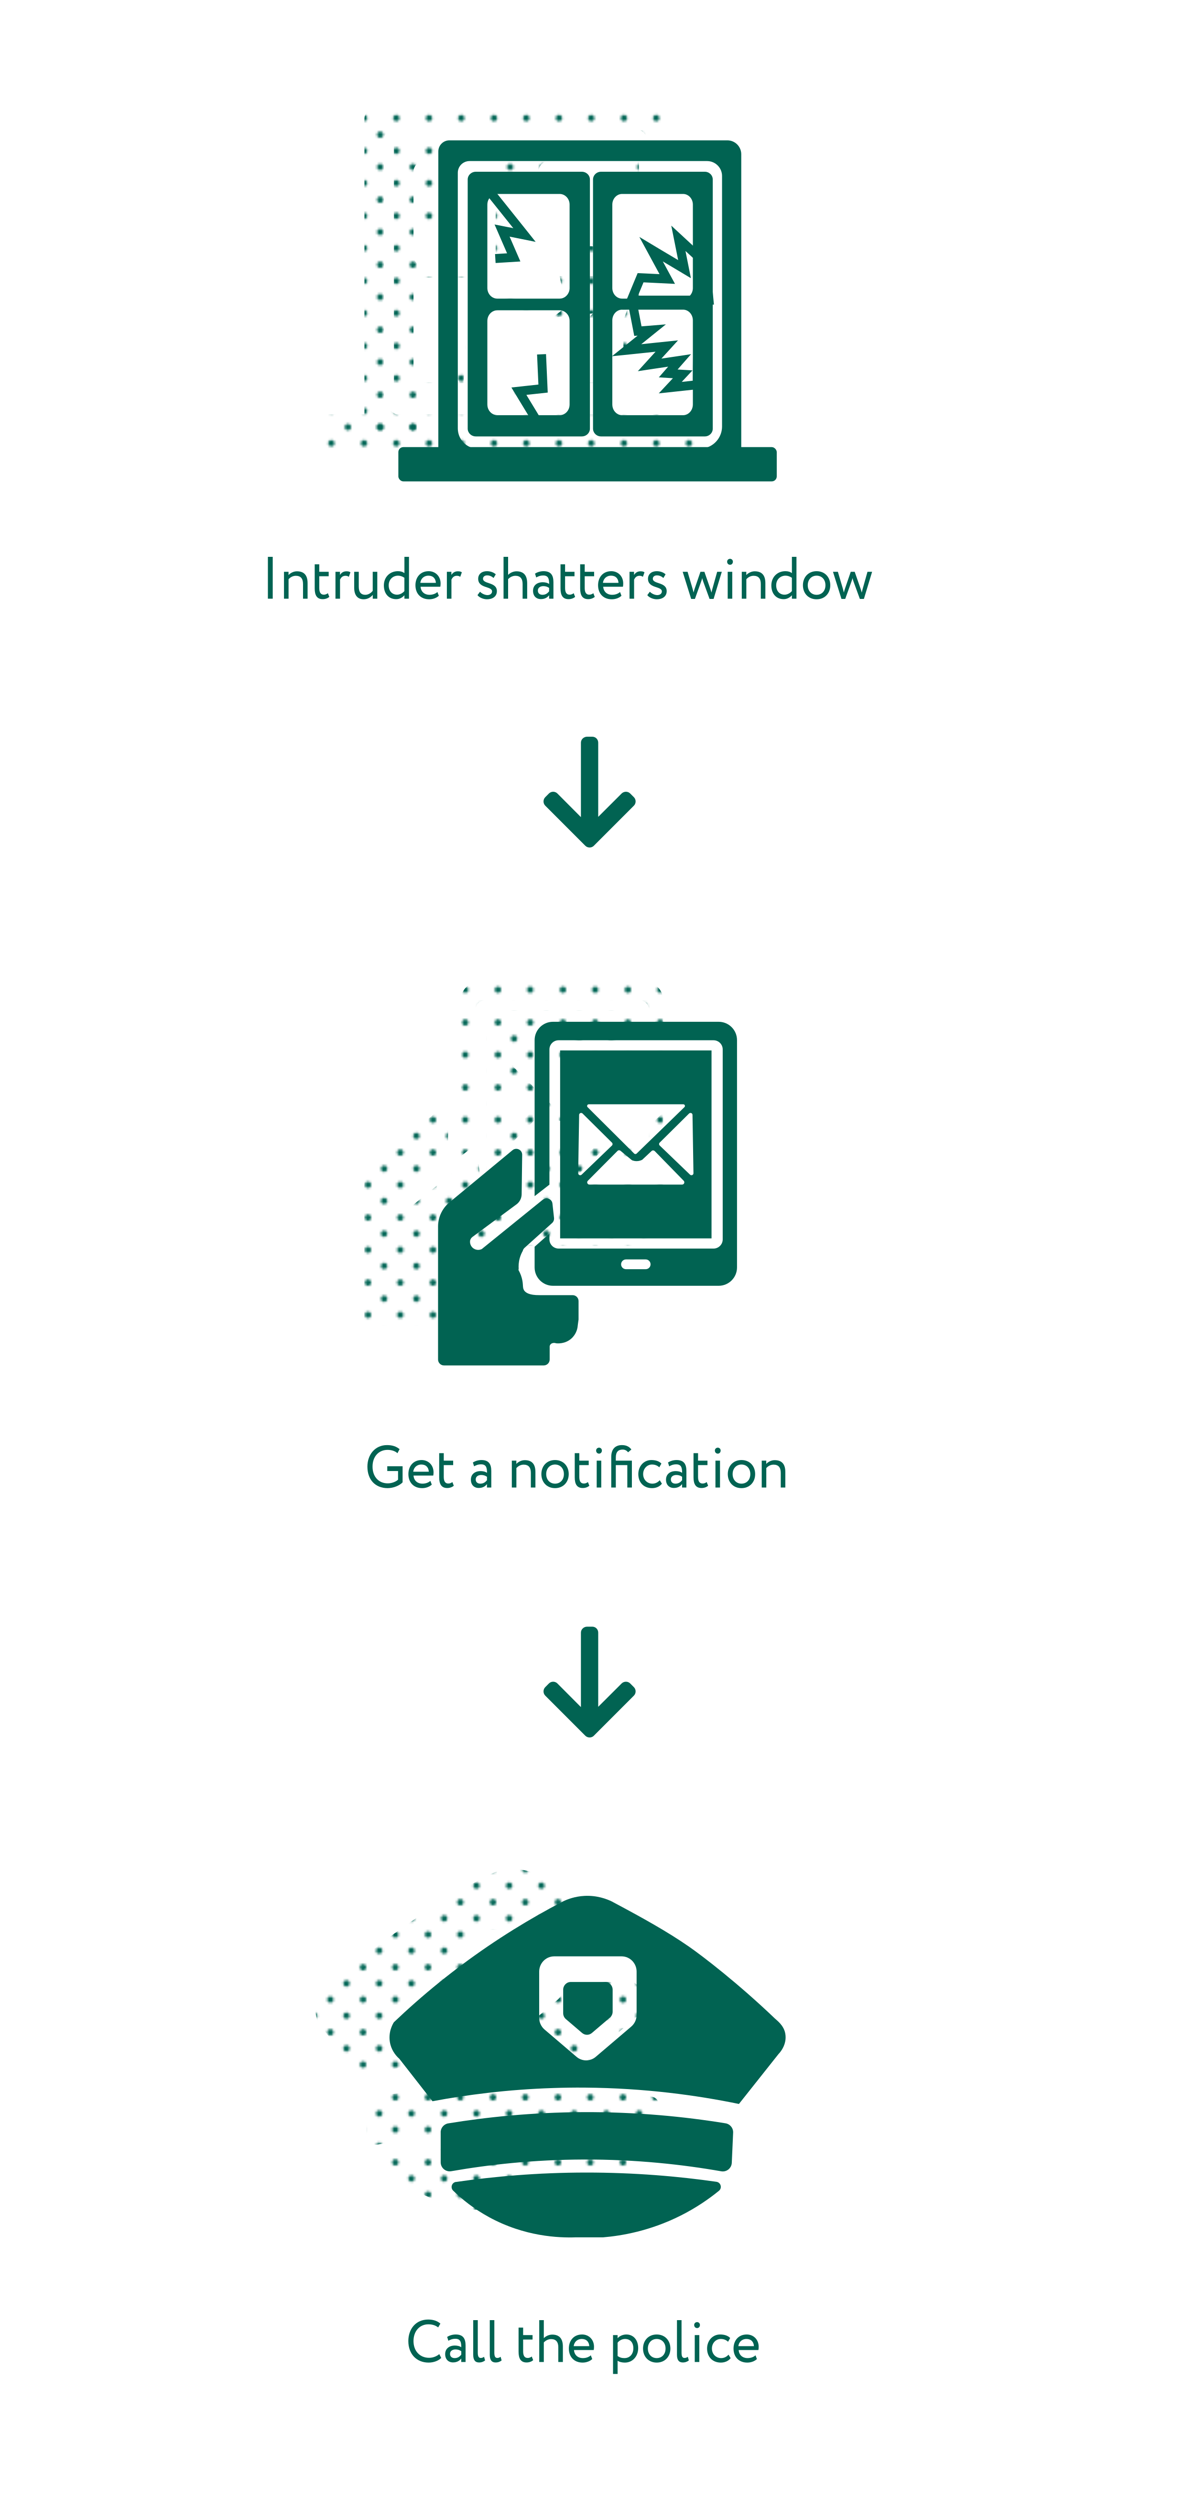 <?xml version="1.0" encoding="UTF-8"?>
<svg xmlns="http://www.w3.org/2000/svg" xmlns:xlink="http://www.w3.org/1999/xlink" viewBox="0 0 400 836.08">
  <defs>
    <style>
      .cls-1 {
        stroke: #016352;
        stroke-miterlimit: 10;
        stroke-width: 3px;
      }

      .cls-1, .cls-2 {
        fill: none;
      }

      .cls-3 {
        fill: url(#Green-7);
      }

      .cls-4 {
        fill: url(#Green-2);
      }

      .cls-5 {
        fill: url(#Green-3);
      }

      .cls-6 {
        fill: url(#Green-8);
      }

      .cls-7 {
        fill: url(#Green-5);
      }

      .cls-8 {
        fill: url(#Green-4);
      }

      .cls-9 {
        fill: #006555;
      }

      .cls-10 {
        fill: url(#Green-6);
      }

      .cls-11 {
        fill: url(#Green);
      }

      .cls-12 {
        fill: #016352;
      }
    </style>
    <pattern id="Green" x="0" y="0" width="28.8" height="28.8" patternTransform="translate(-125.49 -8983.9) scale(.75)" patternUnits="userSpaceOnUse" viewBox="0 0 28.8 28.8">
      <g>
        <rect class="cls-2" width="28.8" height="28.8"/>
        <g>
          <path class="cls-9" d="M25.2,26.64c.8,0,1.44-.64,1.44-1.44s-.64-1.44-1.44-1.44-1.44.64-1.44,1.44.64,1.44,1.44,1.44Z"/>
          <path class="cls-9" d="M10.8,26.64c.8,0,1.44-.64,1.44-1.44s-.65-1.44-1.44-1.44-1.44.64-1.44,1.44.64,1.44,1.44,1.44Z"/>
          <path class="cls-9" d="M25.2,12.24c.8,0,1.44-.65,1.44-1.44s-.64-1.44-1.44-1.44-1.44.64-1.44,1.44.64,1.44,1.44,1.44Z"/>
          <path class="cls-9" d="M10.8,12.24c.8,0,1.44-.65,1.44-1.44s-.65-1.44-1.44-1.44-1.44.64-1.44,1.44.64,1.44,1.44,1.44Z"/>
          <path class="cls-9" d="M3.6,19.44c.79,0,1.44-.64,1.44-1.44s-.65-1.44-1.44-1.44-1.44.64-1.44,1.44.64,1.44,1.44,1.44Z"/>
          <path class="cls-9" d="M18,19.44c.79,0,1.44-.64,1.44-1.44s-.65-1.44-1.44-1.44-1.44.64-1.44,1.44.64,1.44,1.44,1.44Z"/>
          <path class="cls-9" d="M3.6,5.04c.79,0,1.44-.64,1.44-1.44s-.65-1.44-1.44-1.44-1.44.64-1.44,1.44.64,1.44,1.44,1.44Z"/>
          <path class="cls-9" d="M18,5.04c.79,0,1.44-.64,1.44-1.44s-.65-1.44-1.44-1.44-1.44.64-1.44,1.44.64,1.44,1.44,1.44Z"/>
        </g>
      </g>
    </pattern>
    <pattern id="Green-2" data-name="Green" patternTransform="translate(-118.77 -8991.47) scale(.75)" xlink:href="#Green"/>
    <pattern id="Green-3" data-name="Green" patternTransform="translate(-118.77 -8991.47) scale(.75)" xlink:href="#Green"/>
    <pattern id="Green-4" data-name="Green" patternTransform="translate(-118.77 -8991.47) scale(.75)" xlink:href="#Green"/>
    <pattern id="Green-5" data-name="Green" patternTransform="translate(-142.17 -8979.97) scale(.75)" xlink:href="#Green"/>
    <pattern id="Green-6" data-name="Green" patternTransform="translate(-142.17 -8979.97) scale(.75)" xlink:href="#Green"/>
    <pattern id="Green-7" data-name="Green" patternTransform="translate(-142.17 -8979.97) scale(.75)" xlink:href="#Green"/>
    <pattern id="Green-8" data-name="Green" patternTransform="translate(-142.17 -8979.97) scale(.75)" xlink:href="#Green"/>
  </defs>
  <g id="text">
    <g>
      <path class="cls-12" d="M129.62,490.41h5.14v5.38c-1.18,1.24-3.34,1.94-5,1.94-4.16,0-6.78-2.84-6.78-7.2,0-4.02,2.58-7.2,6.57-7.2,1.81,0,3.11.46,4.2,1.36l-.71,1.36c-.78-.74-2.02-1.12-3.3-1.12-2.98,0-5.04,2.22-5.04,5.6s2.06,5.6,5.1,5.6c1.26,0,2.73-.52,3.44-1.24v-2.88h-3.61v-1.6Z"/>
      <path class="cls-12" d="M144.53,496.55c-.84.8-2.08,1.18-3.23,1.18-2.79,0-4.6-1.86-4.6-4.7,0-2.62,1.6-4.7,4.43-4.7,2.21,0,3.99,1.64,3.99,4.12,0,.44-.04.8-.1,1.08h-6.6c.13,1.7,1.32,2.7,3,2.7,1.11,0,2.08-.4,2.63-.94l.48,1.26ZM138.32,492.23h5.21c-.08-1.48-.99-2.4-2.48-2.4-1.56,0-2.56,1.02-2.73,2.4Z"/>
      <path class="cls-12" d="M147.01,486.03h1.53v2.5h3.15v1.5h-3.15v3.92c0,1.42.44,2.24,1.53,2.24.59,0,1.05-.26,1.35-.5l.48,1.24c-.46.4-1.24.76-2.2.76-1.93,0-2.69-1.28-2.69-3.58v-8.08Z"/>
      <path class="cls-12" d="M158.29,489.15c.76-.5,1.79-.82,2.86-.82,2.44,0,3.3,1.34,3.3,3.68v5.52h-1.45v-1.16c-.52.68-1.34,1.3-2.75,1.3-1.57,0-2.63-1.04-2.63-2.78,0-1.84,1.39-2.86,3.25-2.86.67,0,1.56.14,2.14.58,0-1.68-.25-2.84-1.95-2.84-1.05,0-1.68.28-2.37.66l-.4-1.28ZM163,495.07v-1.14c-.53-.4-1.18-.6-1.93-.6-.92,0-1.83.44-1.83,1.48,0,.86.55,1.42,1.55,1.42,1.13,0,1.78-.62,2.21-1.16Z"/>
      <path class="cls-12" d="M171.31,488.53h1.53v1.1c.59-.68,1.68-1.26,2.81-1.26,2.23,0,3.57,1.14,3.57,3.96v5.2h-1.53v-4.9c0-1.88-.82-2.76-2.42-2.76-.97,0-1.87.5-2.42,1.16v6.5h-1.53v-9Z"/>
      <path class="cls-12" d="M185.79,488.33c2.75,0,4.58,2,4.58,4.7s-1.83,4.7-4.58,4.7-4.58-2-4.58-4.7,1.83-4.7,4.58-4.7ZM185.79,496.23c1.72,0,2.96-1.28,2.96-3.2s-1.24-3.2-2.96-3.2-2.96,1.3-2.96,3.2,1.24,3.2,2.96,3.2Z"/>
      <path class="cls-12" d="M192.38,486.03h1.53v2.5h3.15v1.5h-3.15v3.92c0,1.42.44,2.24,1.53,2.24.59,0,1.05-.26,1.35-.5l.48,1.24c-.46.4-1.24.76-2.2.76-1.93,0-2.69-1.28-2.69-3.58v-8.08Z"/>
      <path class="cls-12" d="M200.53,484.19c.48,0,.94.38.94.96,0,.66-.46,1.04-.94,1.04-.53,0-.99-.38-.99-1.04,0-.58.46-.96.99-.96ZM199.73,488.53h1.53v9h-1.53v-9Z"/>
      <path class="cls-12" d="M209.99,490.03h-3.86v7.5h-1.53v-10.22c0-2.74,1.43-3.98,3.59-3.98,1.7,0,2.62.74,3.15,1.48l-1.11.94c-.36-.5-.94-.92-1.79-.92-1.47,0-2.31.74-2.31,2.66v1.04h5.38v9h-1.53v-7.5Z"/>
      <path class="cls-12" d="M221.56,496.23c-.72.98-1.98,1.5-3.3,1.5-2.73,0-4.6-1.86-4.6-4.7,0-2.62,1.83-4.7,4.35-4.7,1.37,0,2.58.34,3.38,1.18l-.71,1.26c-.73-.7-1.57-.94-2.46-.94-1.55,0-2.94,1.3-2.94,3.2s1.39,3.2,3.09,3.2c1.03,0,1.89-.48,2.46-1.16l.72,1.16Z"/>
      <path class="cls-12" d="M223.6,489.15c.76-.5,1.79-.82,2.86-.82,2.44,0,3.3,1.34,3.3,3.68v5.52h-1.45v-1.16c-.52.68-1.34,1.3-2.75,1.3-1.56,0-2.63-1.04-2.63-2.78,0-1.84,1.39-2.86,3.25-2.86.67,0,1.57.14,2.14.58,0-1.68-.25-2.84-1.95-2.84-1.05,0-1.68.28-2.37.66l-.4-1.28ZM228.32,495.07v-1.14c-.53-.4-1.18-.6-1.93-.6-.92,0-1.83.44-1.83,1.48,0,.86.55,1.42,1.55,1.42,1.13,0,1.78-.62,2.21-1.16Z"/>
      <path class="cls-12" d="M232.13,486.03h1.53v2.5h3.15v1.5h-3.15v3.92c0,1.42.44,2.24,1.53,2.24.59,0,1.05-.26,1.36-.5l.48,1.24c-.46.4-1.24.76-2.2.76-1.93,0-2.69-1.28-2.69-3.58v-8.08Z"/>
      <path class="cls-12" d="M240.28,484.19c.48,0,.94.38.94.96,0,.66-.46,1.04-.94,1.04-.53,0-.99-.38-.99-1.04,0-.58.46-.96.99-.96ZM239.48,488.53h1.53v9h-1.53v-9Z"/>
      <path class="cls-12" d="M248.19,488.33c2.75,0,4.58,2,4.58,4.7s-1.83,4.7-4.58,4.7-4.58-2-4.58-4.7,1.83-4.7,4.58-4.7ZM248.19,496.23c1.72,0,2.96-1.28,2.96-3.2s-1.24-3.2-2.96-3.2-2.96,1.3-2.96,3.2,1.24,3.2,2.96,3.2Z"/>
      <path class="cls-12" d="M254.96,488.53h1.53v1.1c.59-.68,1.68-1.26,2.81-1.26,2.23,0,3.57,1.14,3.57,3.96v5.2h-1.53v-4.9c0-1.88-.82-2.76-2.42-2.76-.97,0-1.87.5-2.42,1.16v6.5h-1.53v-9Z"/>
    </g>
    <g>
      <path class="cls-12" d="M89.67,186.24h1.62v14h-1.62v-14Z"/>
      <path class="cls-12" d="M95.05,191.24h1.53v1.1c.59-.68,1.68-1.26,2.81-1.26,2.23,0,3.57,1.14,3.57,3.96v5.2h-1.53v-4.9c0-1.88-.82-2.76-2.42-2.76-.97,0-1.87.5-2.42,1.16v6.5h-1.53v-9Z"/>
      <path class="cls-12" d="M105.34,188.74h1.53v2.5h3.15v1.5h-3.15v3.92c0,1.42.44,2.24,1.53,2.24.59,0,1.05-.26,1.35-.5l.48,1.24c-.46.4-1.24.76-2.2.76-1.93,0-2.69-1.28-2.69-3.58v-8.08Z"/>
      <path class="cls-12" d="M112.27,191.24h1.53v1.06c.44-.68,1.07-1.22,2.16-1.22.71,0,1.05.12,1.34.34l-.53,1.5c-.42-.26-.65-.34-1.16-.34-.99,0-1.47.62-1.79,1.28v6.38h-1.53v-9Z"/>
      <path class="cls-12" d="M126.3,200.24h-1.53v-1.28c-.59.76-1.68,1.48-3.04,1.48-1.91,0-3.17-1.2-3.17-3.84v-5.36h1.53v5c0,1.7.65,2.7,2.21,2.7.99,0,1.93-.62,2.46-1.34v-6.36h1.53v9Z"/>
      <path class="cls-12" d="M135.36,199.1c-.63.72-1.57,1.3-2.73,1.3-2.52,0-4.14-1.82-4.14-4.6s1.99-4.76,4.7-4.76c.92,0,1.58.2,2.18.64v-5.44h1.53v14h-1.53v-1.14ZM135.36,197.7v-4.46c-.73-.48-1.41-.7-2.12-.7-1.7,0-3.13,1.24-3.13,3.22s1.2,3.14,2.81,3.14c.99,0,1.91-.58,2.44-1.2Z"/>
      <path class="cls-12" d="M146.89,199.26c-.84.8-2.08,1.18-3.23,1.18-2.79,0-4.6-1.86-4.6-4.7,0-2.62,1.6-4.7,4.43-4.7,2.21,0,3.99,1.64,3.99,4.12,0,.44-.04.8-.1,1.08h-6.6c.13,1.7,1.32,2.7,3,2.7,1.11,0,2.08-.4,2.63-.94l.48,1.26ZM140.69,194.94h5.21c-.08-1.48-.99-2.4-2.48-2.4-1.56,0-2.56,1.02-2.73,2.4Z"/>
      <path class="cls-12" d="M149.56,191.24h1.53v1.06c.44-.68,1.07-1.22,2.16-1.22.71,0,1.05.12,1.34.34l-.53,1.5c-.42-.26-.65-.34-1.16-.34-.99,0-1.47.62-1.79,1.28v6.38h-1.53v-9Z"/>
      <path class="cls-12" d="M160.06,193.58c0-1.58,1.22-2.54,2.92-2.54,1.41,0,2.44.54,2.96,1.06l-.73,1.22c-.52-.48-1.26-.88-2.16-.88s-1.37.52-1.37,1.12c0,1.9,4.64,1,4.64,4.16,0,1.9-1.6,2.72-3.32,2.72-1.39,0-2.77-.76-3.17-1.4l.86-1.14c.5.6,1.62,1.14,2.48,1.14.8,0,1.53-.42,1.53-1.24,0-1.82-4.64-.92-4.64-4.22Z"/>
      <path class="cls-12" d="M168.55,186.24h1.53v6.04c.63-.68,1.72-1.2,2.81-1.2,2.23,0,3.57,1.18,3.57,4v5.16h-1.53v-4.94c0-1.8-.82-2.72-2.41-2.72-.95,0-1.91.5-2.44,1.14v6.52h-1.53v-14Z"/>
      <path class="cls-12" d="M179.09,191.86c.76-.5,1.79-.82,2.86-.82,2.44,0,3.3,1.34,3.3,3.68v5.52h-1.45v-1.16c-.52.68-1.34,1.3-2.75,1.3-1.57,0-2.63-1.04-2.63-2.78,0-1.84,1.39-2.86,3.25-2.86.67,0,1.56.14,2.14.58,0-1.68-.25-2.84-1.95-2.84-1.05,0-1.68.28-2.37.66l-.4-1.28ZM183.8,197.78v-1.14c-.53-.4-1.18-.6-1.93-.6-.92,0-1.83.44-1.83,1.48,0,.86.55,1.42,1.55,1.42,1.13,0,1.78-.62,2.21-1.16Z"/>
      <path class="cls-12" d="M187.62,188.74h1.53v2.5h3.15v1.5h-3.15v3.92c0,1.42.44,2.24,1.53,2.24.59,0,1.05-.26,1.35-.5l.48,1.24c-.46.4-1.24.76-2.2.76-1.93,0-2.69-1.28-2.69-3.58v-8.08Z"/>
      <path class="cls-12" d="M194.19,188.74h1.53v2.5h3.15v1.5h-3.15v3.92c0,1.42.44,2.24,1.53,2.24.59,0,1.05-.26,1.35-.5l.48,1.24c-.46.4-1.24.76-2.19.76-1.93,0-2.69-1.28-2.69-3.58v-8.08Z"/>
      <path class="cls-12" d="M208.02,199.26c-.84.8-2.08,1.18-3.23,1.18-2.79,0-4.6-1.86-4.6-4.7,0-2.62,1.6-4.7,4.43-4.7,2.21,0,3.99,1.64,3.99,4.12,0,.44-.04.8-.1,1.08h-6.6c.13,1.7,1.32,2.7,3,2.7,1.11,0,2.08-.4,2.63-.94l.48,1.26ZM201.82,194.94h5.21c-.08-1.48-.99-2.4-2.48-2.4-1.57,0-2.56,1.02-2.73,2.4Z"/>
      <path class="cls-12" d="M210.7,191.24h1.53v1.06c.44-.68,1.07-1.22,2.16-1.22.71,0,1.05.12,1.34.34l-.53,1.5c-.42-.26-.65-.34-1.16-.34-.99,0-1.47.62-1.79,1.28v6.38h-1.53v-9Z"/>
      <path class="cls-12" d="M216.9,193.58c0-1.58,1.22-2.54,2.92-2.54,1.41,0,2.44.54,2.96,1.06l-.73,1.22c-.52-.48-1.26-.88-2.16-.88s-1.37.52-1.37,1.12c0,1.9,4.64,1,4.64,4.16,0,1.9-1.6,2.72-3.32,2.72-1.39,0-2.77-.76-3.17-1.4l.86-1.14c.5.6,1.62,1.14,2.48,1.14.8,0,1.53-.42,1.53-1.24,0-1.82-4.64-.92-4.64-4.22Z"/>
      <path class="cls-12" d="M238.85,200.32h-1.34l-2.14-5.86c-.13-.36-.23-.72-.32-1.1-.11.42-.21.78-.36,1.16l-2.08,5.8h-1.26l-2.84-9.08h1.64l1.68,5.68c.13.44.21.84.32,1.26.11-.4.19-.76.36-1.26l1.95-5.68h1.32l1.97,5.66c.15.42.27.86.4,1.3.09-.46.21-.92.34-1.38l1.57-5.58h1.55l-2.75,9.08Z"/>
      <path class="cls-12" d="M244.38,186.9c.48,0,.94.38.94.96,0,.66-.46,1.04-.94,1.04-.53,0-.99-.38-.99-1.04,0-.58.46-.96.99-.96ZM243.58,191.24h1.53v9h-1.53v-9Z"/>
      <path class="cls-12" d="M248.28,191.24h1.53v1.1c.59-.68,1.68-1.26,2.81-1.26,2.23,0,3.57,1.14,3.57,3.96v5.2h-1.53v-4.9c0-1.88-.82-2.76-2.42-2.76-.97,0-1.87.5-2.42,1.16v6.5h-1.53v-9Z"/>
      <path class="cls-12" d="M265.06,199.1c-.63.72-1.57,1.3-2.73,1.3-2.52,0-4.14-1.82-4.14-4.6s1.99-4.76,4.7-4.76c.92,0,1.58.2,2.18.64v-5.44h1.53v14h-1.53v-1.14ZM265.06,197.7v-4.46c-.73-.48-1.41-.7-2.12-.7-1.7,0-3.13,1.24-3.13,3.22s1.2,3.14,2.81,3.14c.99,0,1.91-.58,2.44-1.2Z"/>
      <path class="cls-12" d="M273.34,191.04c2.75,0,4.58,2,4.58,4.7s-1.83,4.7-4.58,4.7-4.58-2-4.58-4.7,1.83-4.7,4.58-4.7ZM273.34,198.94c1.72,0,2.96-1.28,2.96-3.2s-1.24-3.2-2.96-3.2-2.96,1.3-2.96,3.2,1.24,3.2,2.96,3.2Z"/>
      <path class="cls-12" d="M289.16,200.32h-1.34l-2.14-5.86c-.13-.36-.23-.72-.32-1.1-.11.42-.21.78-.36,1.16l-2.08,5.8h-1.26l-2.84-9.08h1.64l1.68,5.68c.13.44.21.84.32,1.26.11-.4.19-.76.36-1.26l1.95-5.68h1.32l1.97,5.66c.15.42.27.86.4,1.3.09-.46.21-.92.34-1.38l1.57-5.58h1.55l-2.75,9.08Z"/>
    </g>
    <g>
      <path class="cls-12" d="M147.68,788.64c-.9.96-2.56,1.56-4.22,1.56-4.01,0-6.78-2.84-6.78-7.2,0-4.02,2.48-7.2,6.66-7.2,1.72,0,3.11.5,4.07,1.36l-.74,1.28c-.88-.68-1.91-1.04-3.3-1.04-2.9,0-4.96,2.28-4.96,5.6s2.12,5.6,5.21,5.6c1.28,0,2.5-.46,3.42-1.24l.65,1.28Z"/>
      <path class="cls-12" d="M149.68,781.62c.76-.5,1.79-.82,2.86-.82,2.44,0,3.3,1.34,3.3,3.68v5.52h-1.45v-1.16c-.52.68-1.34,1.3-2.75,1.3-1.57,0-2.63-1.04-2.63-2.78,0-1.84,1.39-2.86,3.25-2.86.67,0,1.56.14,2.14.58,0-1.68-.25-2.84-1.95-2.84-1.05,0-1.68.28-2.37.66l-.4-1.28ZM154.4,787.54v-1.14c-.53-.4-1.18-.6-1.93-.6-.92,0-1.83.44-1.83,1.48,0,.86.55,1.42,1.55,1.42,1.13,0,1.78-.62,2.21-1.16Z"/>
      <path class="cls-12" d="M158.4,776h1.53v10.88c0,1.22.29,1.78,1.01,1.78.42,0,.8-.2,1.09-.4l.34,1.22c-.46.38-1.13.68-2.02.68-1.3,0-1.95-.82-1.95-2.56v-11.6Z"/>
      <path class="cls-12" d="M163.94,776h1.53v10.88c0,1.22.29,1.78,1.01,1.78.42,0,.8-.2,1.09-.4l.34,1.22c-.46.38-1.13.68-2.02.68-1.3,0-1.95-.82-1.95-2.56v-11.6Z"/>
      <path class="cls-12" d="M173.58,778.5h1.53v2.5h3.15v1.5h-3.15v3.92c0,1.42.44,2.24,1.53,2.24.59,0,1.05-.26,1.35-.5l.48,1.24c-.46.4-1.24.76-2.2.76-1.93,0-2.69-1.28-2.69-3.58v-8.08Z"/>
      <path class="cls-12" d="M180.5,776h1.53v6.04c.63-.68,1.72-1.2,2.81-1.2,2.23,0,3.57,1.18,3.57,4v5.16h-1.53v-4.94c0-1.8-.82-2.72-2.41-2.72-.95,0-1.91.5-2.44,1.14v6.52h-1.53v-14Z"/>
      <path class="cls-12" d="M198.24,789.02c-.84.8-2.08,1.18-3.23,1.18-2.79,0-4.6-1.86-4.6-4.7,0-2.62,1.6-4.7,4.43-4.7,2.21,0,3.99,1.64,3.99,4.12,0,.44-.04.8-.1,1.08h-6.6c.13,1.7,1.32,2.7,3,2.7,1.11,0,2.08-.4,2.63-.94l.48,1.26ZM192.03,784.7h5.21c-.08-1.48-.99-2.4-2.48-2.4-1.56,0-2.56,1.02-2.73,2.4Z"/>
      <path class="cls-12" d="M205.2,781h1.53v1.06c.59-.72,1.74-1.26,2.92-1.26,2.44,0,3.97,1.9,3.97,4.56s-1.78,4.84-4.47,4.84c-.92,0-1.81-.2-2.42-.62v4.42h-1.53v-13ZM206.73,783.54v4.46c.76.54,1.47.7,2.29.7,1.83,0,2.98-1.38,2.98-3.28s-1.01-3.12-2.79-3.12c-1.01,0-1.95.54-2.48,1.24Z"/>
      <path class="cls-12" d="M219.82,780.8c2.75,0,4.58,2,4.58,4.7s-1.83,4.7-4.58,4.7-4.58-2-4.58-4.7,1.83-4.7,4.58-4.7ZM219.82,788.7c1.72,0,2.96-1.28,2.96-3.2s-1.24-3.2-2.96-3.2-2.96,1.3-2.96,3.2,1.24,3.2,2.96,3.2Z"/>
      <path class="cls-12" d="M226.6,776h1.53v10.88c0,1.22.29,1.78,1.01,1.78.42,0,.8-.2,1.09-.4l.34,1.22c-.46.38-1.13.68-2.02.68-1.3,0-1.95-.82-1.95-2.56v-11.6Z"/>
      <path class="cls-12" d="M233.35,776.66c.48,0,.94.38.94.96,0,.66-.46,1.04-.94,1.04-.53,0-.99-.38-.99-1.04,0-.58.46-.96.99-.96ZM232.55,781h1.53v9h-1.53v-9Z"/>
      <path class="cls-12" d="M244.58,788.7c-.72.98-1.99,1.5-3.3,1.5-2.73,0-4.6-1.86-4.6-4.7,0-2.62,1.83-4.7,4.35-4.7,1.37,0,2.58.34,3.38,1.18l-.71,1.26c-.73-.7-1.57-.94-2.46-.94-1.55,0-2.94,1.3-2.94,3.2s1.39,3.2,3.09,3.2c1.03,0,1.89-.48,2.46-1.16l.72,1.16Z"/>
      <path class="cls-12" d="M253.36,789.02c-.84.8-2.08,1.18-3.23,1.18-2.79,0-4.6-1.86-4.6-4.7,0-2.62,1.6-4.7,4.43-4.7,2.21,0,3.99,1.64,3.99,4.12,0,.44-.04.8-.1,1.08h-6.6c.13,1.7,1.32,2.7,3,2.7,1.11,0,2.08-.4,2.63-.94l.48,1.26ZM247.15,784.7h5.21c-.08-1.48-.99-2.4-2.48-2.4-1.57,0-2.56,1.02-2.73,2.4Z"/>
    </g>
  </g>
  <g id="icons_dots" data-name="icons dots">
    <g>
      <g>
        <g>
          <path class="cls-11" d="M235.29,140.29v8.12c0,.44-.17.84-.45,1.13-.01.02-.02.03-.03.04h-.01c-.3.31-.72.5-1.18.5h-123.33c-.92,0-1.67-.75-1.67-1.67v-8.12c0-.93.75-1.67,1.67-1.67h123.33c.92,0,1.67.74,1.67,1.67Z"/>
          <path class="cls-11" d="M216.96,116.17v4.12l4.15-4.55-4.15.43ZM216.96,116.17v4.12l4.15-4.55-4.15.43ZM216.96,116.17v4.12l4.15-4.55-4.15.43ZM223.4,129.53v-1.09l-1.13,1.21,1.13-.12ZM223.4,125.01v-2.18l-1.81,2.07,1.81.11ZM218.75,36.02h-93.05c-2.05,0-3.71,1.65-3.71,3.7v104.63h101.41v-5.73h-11.13c-.24.1-.48.19-.73.25-.64.19-1.33.29-2.03.29h-74.2c-.94,0-1.84-.19-2.66-.54-2.43-1.04-4.13-3.45-4.13-6.25V46.86c0-2.16,1.76-3.92,3.92-3.92h79.53c2.42,0,4.43,1.72,4.89,4,.07.32.1.66.1,1v16.93h6.44v-24.2c0-2.57-2.08-4.65-4.65-4.65ZM216.96,116.17v4.12l4.15-4.55-4.15.43ZM216.96,116.17v4.12l4.15-4.55-4.15.43Z"/>
        </g>
        <path class="cls-11" d="M172.74,77.68l-6.8-8.5v16.22c0,.32-.04.64-.12.94l4.06-.25-3.9-8.98,6.76,1.35v-.78ZM171.52,46.94c-.43-.27-.95-.43-1.5-.43h-35.47c-1.51,0-2.73,1.17-2.73,2.6v83.34c0,1.43,1.22,2.59,2.73,2.59h26.5v-7.1h-19.3c-1.85,0-3.34-1.59-3.34-3.56v-27.96c0-1.97,1.49-3.57,3.34-3.57h19.3v-3.89h-19.3c-1.85,0-3.34-1.6-3.34-3.56v-27.9c0-1.22.58-2.31,1.47-2.94.1-.07.2-.14.3-.19.47-.27,1-.42,1.57-.42h20.85c1.83,0,3.31,1.56,3.34,3.49v7.43h6.8v-15.76c0-.9-.48-1.7-1.22-2.17ZM165.94,99.88v3.9h6.8v-3.9h-6.8ZM171.61,130.84l1.12,1.84c.01-.08.01-.15.01-.23v-1.73l-1.13.12Z"/>
        <path class="cls-11" d="M188.58,88.96v.5h6.8v-.5h-6.8ZM196.42,90.93v-1.47h-1.04v3.19h7.5v-1.81l-6.46.09ZM173.78,99.88v3.9h6.45v-3.9h-6.45ZM188.58,88.96v.5h7.84v-.5h-7.84ZM188.58,88.96v.5h7.84v-.5h-7.84ZM188.58,88.96v.5h7.84v-.5h-7.84ZM188.58,88.96v.5h7.84v-.5h-7.84ZM212.67,46.94c-.42-.27-.92-.43-1.47-.43h-34.75c-.54,0-1.05.16-1.47.43-.72.47-1.2,1.27-1.2,2.17v15.76h6.45v-7.43c.03-1.93,1.49-3.49,3.27-3.49h20.43c1.79,0,3.24,1.56,3.27,3.49v7.43h6.66v-15.76c0-.9-.47-1.7-1.19-2.17ZM188.58,88.96v.5h7.84v-.5h-7.84ZM188.58,88.96v.5h7.84v-.5h-7.84ZM188.58,88.96v.5h7.84v-.5h-7.84ZM188.58,88.96v.5h7.84v-.5h-7.84ZM188.58,88.96v.5h6.8v-.5h-6.8ZM195.38,89.46v3.19h1.04v-3.19h-1.04ZM188.58,127.94v7.1h14.3v-7.1h-14.3ZM196.42,89.46h-1.04v3.19h1.04v-3.19ZM195.38,89.46v3.19h1.04v-3.19h-1.04ZM212.34,92.89l-2.18,5.25h0s-.72,1.74-.72,1.74h-2.24v3.69h2.75l-1.15,3.45-.13,9.32-1,.8.99-.1,5.2-.54v-23.54l-1.52-.07ZM195.38,89.46v3.19h1.04v-3.19h-1.04ZM186.8,88.96l-.21.5h1.99v1.57l-1.48.02.31,1.6h15.47v-3.69h-16.08Z"/>
      </g>
      <polygon class="cls-11" points="202.88 115.24 202.88 118.37 199.63 118.72 202.88 115.24"/>
      <polygon class="cls-11" points="208.67 116.34 208.66 117.04 207.67 117.14 208.67 116.34"/>
      <path class="cls-11" d="M210.93,100.63l-.45,1.34-.47,1.41-.06.19h-3.8c-1.81,0-3.27,1.61-3.27,3.59v7.05l-3.93-.23,3.81-4.36-6.34.94-1.04.16-2.65.39,2.65-2.9,1.04-1.14,2.05-2.25-2.05.21-1.04.11-7.09.73-3.26.34,2.17-1.75,6.23-5.01-4.63.37-.43-2.24-.96-4.93-.31-1.6,1.48-.02,6.8-.09h1.04s6.46-.1,6.46-.1v5.49c0,1.96,1.46,3.55,3.27,3.55h3.29l.72-1.73.54,1.73.15.5.08.25Z"/>
      <polygon class="cls-11" points="155.01 129.87 148.97 119.91 157.06 119.03 156.55 107.57 155.01 129.87"/>
      <polygon class="cls-11" points="202.88 71.43 202.35 68.77 202.88 69.26 202.88 71.43"/>
      <polygon class="cls-11" points="202.88 78.18 202.88 89.46 186.59 89.46 186.8 88.96 188.58 84.66 189.7 81.96 195.38 82.23 196.42 82.28 198.63 82.39 196.42 78.32 195.38 76.41 193.21 72.42 195.38 73.71 196.42 74.33 202.88 78.18"/>
      <polygon class="cls-11" points="139.85 53.95 150.84 67.68 143.34 66.18 147.23 75.17 141.08 75.54 139.85 53.95"/>
    </g>
    <g>
      <g>
        <path class="cls-4" d="M150.66,418.13c-.55-.96-.14-1.91-.72-4.03-.32-1.18-.78-2.09-1.1-2.65,0-.07,0-.15.01-.24,0-.08.02-.16.04-.24-.06-.87-.03-2.14.38-3.59.28-.97.65-1.76.99-2.35.03-.14.1-.34.22-.56.1-.17.23-.33.38-.47l9.23-8.31c.47-.43.71-1.06.64-1.69l-.53-4.8c-.17-1.56-2-2.31-3.22-1.32l-20.44,16.53c-1.02.49-2.23.31-3.05-.44-.62-.57-.93-1.38-.87-2.2.04-.57.35-1.08.8-1.42,4.92-3.63,9.84-7.26,14.75-10.9,1.06-.79,1.7-2.02,1.72-3.35l.18-13.21c.02-1.69-1.94-2.63-3.24-1.55l-21.14,17.48c-2.39,1.98-3.78,4.92-3.78,8.03v44.5c0,1.09.89,1.98,1.98,1.98h33.4c1.09,0,1.98-.89,1.98-1.98v-4.09c-.02-.19-.02-.56.21-.88.36-.52,1.16-.73,1.95-.46.42.05,2.97.29,5.07-1.56,1.6-1.4,1.99-3.18,2.09-3.74.05-.41.1-.82.15-1.23.06-.48.13-.95.2-1.41v-6.18c0-1.09-.89-1.98-1.98-1.98h-11.07c-3.52.04-4.76-.86-5.24-1.7Z"/>
        <path class="cls-5" d="M217.2,384.7v3.67l4.79,4.9v-3.97l-4.79-4.6ZM217.2,396.2v4.97c0,1.69-1.38,3.07-3.07,3.07h-51.86c-1.7,0-3.07-1.38-3.07-3.07v-1.92l-4.96,4.38v6.92c0,.68.11,1.33.32,1.94.55,1.67,1.8,3.02,3.4,3.71.74.31,1.56.49,2.42.49h55.47c2.02,0,3.82-.98,4.93-2.49.76-1.02,1.21-2.29,1.21-3.65v-14.35h-4.79ZM184.82,407.87h6.59c.9,0,1.64.73,1.64,1.63s-.74,1.64-1.64,1.64h-6.59c-.91,0-1.64-.73-1.64-1.64s.73-1.63,1.64-1.63ZM217.2,376.75v3.8l4.79-4.74v-3.71l-4.79,4.65ZM215.85,328.38h-55.47c-3.39,0-6.14,2.75-6.14,6.14v52.19l4.96-3.85v-45.22c0-1.7,1.37-3.07,3.07-3.07h51.86c1.69,0,3.07,1.37,3.07,3.07v10.29h4.79v-13.41c0-3.39-2.75-6.14-6.14-6.14ZM217.2,351.33v18h4.79v-18h-4.79Z"/>
      </g>
      <path class="cls-8" d="M162.77,337.96v62.88h50.69v-4.64h-21.41c-.67,0-1-.81-.53-1.28l9.92-9.97c.27-.28.71-.3,1.01-.05l3.74,3.08c.07.05.14.1.22.13.33.11.81.24,1.39.25.8,0,1.43-.22,1.8-.4.08-.03.14-.07.2-.13,1.01-.95,2.03-1.91,3.05-2.86.17-.16.4-.23.61-.19v-4.4l-5.63,5.46c-.22.21-.57.21-.79,0l-3.09-3.08c-.1.06-.22.09-.35.09h-3.84c-.03.11-.08.22-.17.3l-10.16,9.75c-.43.41-1.15.1-1.14-.5l.15-9.55h-15.85c-.67,0-1.01-.81-.54-1.28l1.65-1.66,4.96-4.98v-3.74l-4.96,4.77-3.73,3.58c-.44.41-1.16.1-1.15-.5l.32-19.5c.01-.59.73-.88,1.15-.47l3.41,3.38,4.96,4.91v-3.76l-4.96-4.94-1.73-1.72c-.36-.35-.1-.96.4-.96h6.29v-4.97c0-1.7,1.38-3.07,3.07-3.07h31.73v-9.97h-50.69ZM188.37,372.47c-.22.22-.58.22-.8,0l-5.33-5.31v4.26c.24-.1.53-.06.75.11l3.74,3.09c.06.05.14.09.21.12.33.12.81.25,1.4.25.08,0,.16,0,.23,0l.03-2.08c.01-.6.73-.89,1.15-.47l1.34,1.33c.66-.62,1.31-1.23,1.96-1.85l-1.61-1.61c-.24-.24-.21-.59-.01-.79l-3.06,2.96ZM182.24,351.33v4.64h21.74c.51,0,.76.62.4.97l-12.87,12.49c.09-.06.2-.1.33-.1h4.06c-.01-.18.06-.38.2-.52l9.84-9.75c.42-.41,1.14-.12,1.15.47l.16,9.8h6.21v-18h-31.22Z"/>
    </g>
    <g>
      <path class="cls-7" d="M122.79,704.27v10.02c0,1.88,1.69,3.31,3.55,2.98,12.53-2.19,27.48-3.86,44.37-3.91,17.57-.05,33.09,1.68,45.98,3.94,1.8.32,3.46-1.02,3.54-2.85.15-3.36.3-6.71.45-10.07.07-1.54-1.03-2.88-2.55-3.13-13.55-2.21-29.66-3.83-47.8-3.74-16.97.09-32.12,1.66-45,3.76-1.47.24-2.55,1.5-2.55,2.99Z"/>
      <path class="cls-10" d="M127.91,720.86c-1.41.2-1.96,1.93-.94,2.93,2.97,2.88,6.93,6.09,12.03,8.87,11.93,6.5,23.29,6.93,28.97,6.74h9.03c.05,0,.1,0,.15,0,6.19-.52,15.68-2.11,25.98-7.28,5.19-2.61,9.43-5.55,12.79-8.28,1.16-.94.65-2.81-.83-3.02-12.69-1.82-27.36-3.1-43.66-3.09-16.25.01-30.88,1.32-43.52,3.15Z"/>
      <path class="cls-3" d="M238.1,671.1c-.53-2.65-2.71-4.2-3.46-4.92-12.2-11.66-24.01-20.74-28.78-24.04-2.89-2.01-5.96-3.96-9.27-5.92-4.91-2.92-10.37-5.9-16.6-9.21-1.6-.76-4.86-2.04-9.11-1.82-3.17.17-5.63,1.12-7.11,1.82-7.89,4.1-16.44,9.08-25.32,15.13-12.49,8.51-22.88,17.27-31.33,25.32-.38.61-2,3.35-1.28,6.92.6,2.98,2.47,4.74,3.1,5.28,3.7,4.74,7.41,9.48,11.11,14.21,7.09-1.33,15.05-2.53,23.78-3.35,8.4-.81,17.5-1.27,27.23-1.2,20.12.15,37.57,2.58,51.56,5.47,4.43-5.59,8.86-11.18,13.3-16.77.22-.21,2.97-3.02,2.18-6.92ZM188.37,664.99c0,1.52-.66,2.95-1.8,3.92l-11.88,10.11c-1.86,1.59-4.57,1.59-6.43,0l-10.71-9.14c-1.13-.97-1.79-2.4-1.79-3.91v-15.44c0-2.82,2.24-5.11,5.01-5.11h22.59c2.77,0,5.01,2.29,5.01,5.11v14.46ZM221.74,673.91c0,1.51-.66,2.95-1.8,3.92l-11.88,10.11c-1.86,1.58-4.57,1.58-6.43-.01l-10.71-9.13c-1.13-.97-1.79-2.41-1.79-3.92v-15.44c0-2.82,2.24-5.11,5.01-5.11h22.59c2.77,0,5.01,2.29,5.01,5.11v14.47ZM211.17,662.9h-11.47c-1.4,0-2.54,1.16-2.54,2.59v7.84c0,.77.33,1.5.91,1.99l5.43,4.64c.95.8,2.32.81,3.27,0l6.03-5.13c.58-.5.92-1.23.92-2v-7.34c0-1.43-1.14-2.59-2.55-2.59Z"/>
      <path class="cls-6" d="M166.33,653.98h11.47c1.41,0,2.54,1.16,2.54,2.59v7.35c0,.77-.33,1.5-.91,1.99l-6.03,5.14c-.95.8-2.32.8-3.26,0l-5.44-4.64c-.58-.49-.91-1.22-.91-1.99v-7.84c0-1.43,1.14-2.59,2.54-2.59Z"/>
    </g>
  </g>
  <g id="icon_solid" data-name="icon solid">
    <g>
      <g>
        <g>
          <rect class="cls-12" x="133.34" y="149.54" width="126.66" height="11.47" rx="1.67" ry="1.67"/>
          <path class="cls-12" d="M243.47,46.94h-93.05c-2.05,0-3.7,1.66-3.7,3.71v104.63h101.4V51.6c0-2.57-2.08-4.66-4.65-4.66ZM236.89,149.58h-.01c-.82.33-1.72.5-2.65.5h-74.2c-.94,0-1.84-.19-2.66-.54-2.12-.9-3.68-2.85-4.04-5.19-.06-.34-.09-.7-.09-1.06V57.79c0-1.9,1.35-3.48,3.13-3.84.26-.05.52-.08.79-.08h79.53c2.76,0,5,2.24,5,4.99v83.77c0,3.13-1.94,5.82-4.69,6.91-.04.02-.07.04-.11.04Z"/>
        </g>
        <path class="cls-12" d="M190.66,89.46v3.19h6.8v-3.19h-6.8ZM190.88,99.82l-.43-2.24c-.48,1.34-1.69,2.3-3.12,2.3h-19.31v3.9h19.31c.73,0,1.41.25,1.95.68l6.23-5.01-4.63.37ZM190.66,89.46v6.87c0,.44-.07.86-.21,1.25-.48,1.34-1.69,2.3-3.12,2.3h-20.86c-1.84,0-3.34-1.59-3.34-3.55v-3.48h-6.58v35.09h6.58v-20.6c0-1.97,1.5-3.56,3.34-3.56h20.86c.73,0,1.41.25,1.95.68.47.36.85.84,1.09,1.41l7.09-.73v-15.68h-6.8ZM159.27,57.44c-1.5,0-2.72,1.16-2.72,2.6v28.92h6.58v-20.53c0-1.36.72-2.54,1.77-3.14.47-.27,1-.42,1.57-.42h1.55v-7.43h-8.75ZM190.66,89.46v6.87c0,.44-.07.86-.21,1.25-.48,1.34-1.69,2.3-3.12,2.3h-20.86c-1.84,0-3.34-1.59-3.34-3.55v-3.48h-6.58v35.09h6.58v-20.6c0-1.97,1.5-3.56,3.34-3.56h20.86c.73,0,1.41.25,1.95.68.47.36.85.84,1.09,1.41l7.09-.73v-15.68h-6.8ZM159.27,57.44c-1.5,0-2.72,1.16-2.72,2.6v28.92h6.58v-20.53c0-1.36.72-2.54,1.77-3.14.47-.27,1-.42,1.57-.42h1.55v-7.43h-8.75ZM190.37,105.87c.19.45.29.95.29,1.47v20.6h6.8v-22.8l-7.09.73ZM190.66,89.46v6.87c0,.44-.07.86-.21,1.25-.48,1.34-1.69,2.3-3.12,2.3h-20.86c-1.84,0-3.34-1.59-3.34-3.55v-3.48h-6.58v35.09h6.58v-20.6c0-1.97,1.5-3.56,3.34-3.56h20.86c.73,0,1.41.25,1.95.68.47.36.85.84,1.09,1.41l7.09-.73v-15.68h-6.8ZM159.27,57.44c-1.5,0-2.72,1.16-2.72,2.6v28.92h6.58v-20.53c0-1.36.72-2.54,1.77-3.14.47-.27,1-.42,1.57-.42h1.55v-7.43h-8.75ZM190.37,105.87c.19.45.29.95.29,1.47v20.6h6.8v-22.8l-7.09.73ZM190.66,89.46v6.87c0,.44-.07.86-.21,1.25-.48,1.34-1.69,2.3-3.12,2.3h-20.86c-1.84,0-3.34-1.59-3.34-3.55v-3.48h-6.58v35.09h6.58v-20.6c0-1.97,1.5-3.56,3.34-3.56h20.86c.73,0,1.41.25,1.95.68.47.36.85.84,1.09,1.41l7.09-.73v-15.68h-6.8ZM159.27,57.44c-1.5,0-2.72,1.16-2.72,2.6v28.92h6.58v-20.53c0-1.36.72-2.54,1.77-3.14.47-.27,1-.42,1.57-.42h1.55v-7.43h-8.75ZM190.37,105.87c.19.45.29.95.29,1.47v20.6h6.8v-22.8l-7.09.73ZM190.66,89.46v6.87c0,.44-.07.86-.21,1.25-.48,1.34-1.69,2.3-3.12,2.3h-20.86c-1.84,0-3.34-1.59-3.34-3.55v-3.48h-6.58v35.09h6.58v-20.6c0-1.97,1.5-3.56,3.34-3.56h20.86c.73,0,1.41.25,1.95.68.47.36.85.84,1.09,1.41l7.09-.73v-15.68h-6.8ZM159.27,57.44c-1.5,0-2.72,1.16-2.72,2.6v28.92h6.58v-20.53c0-1.36.72-2.54,1.77-3.14.47-.27,1-.42,1.57-.42h1.55v-7.43h-8.75ZM197.46,105.14l-7.09.73c.19.45.29.95.29,1.47v20.6h6.8v-17.22l-2.65.39,2.65-2.9v-3.07ZM190.66,89.46v6.87c0,.44-.07.86-.21,1.25-.48,1.34-1.69,2.3-3.12,2.3h-20.86c-1.84,0-3.34-1.59-3.34-3.55v-3.48h-6.58v35.09h6.58v-20.6c0-1.97,1.5-3.56,3.34-3.56h20.86c.73,0,1.41.25,1.95.68.47.36.85.84,1.09,1.41l7.09-.73v-15.68h-6.8ZM159.27,57.44c-1.5,0-2.72,1.16-2.72,2.6v28.92h6.58v-20.53c0-1.36.72-2.54,1.77-3.14.47-.27,1-.42,1.57-.42h1.55v-7.43h-8.75ZM197.46,105.14l-7.09.73c.19.45.29.95.29,1.47v20.6h6.8v-17.22l-2.65.39,2.65-2.9v-3.07ZM190.66,89.46v6.87c0,.44-.07.86-.21,1.25-.48,1.34-1.69,2.3-3.12,2.3h-20.86c-1.84,0-3.34-1.59-3.34-3.55v-3.48h-6.58v35.09h6.58v-20.6c0-1.97,1.5-3.56,3.34-3.56h20.86c.73,0,1.41.25,1.95.68.47.36.85.84,1.09,1.41l7.09-.73v-15.68h-6.8ZM163.13,68.43c0-1.36.72-2.54,1.77-3.14.47-.27,1-.42,1.57-.42h1.55v-7.43h-8.75c-1.5,0-2.72,1.16-2.72,2.6v28.92h6.58v-20.53ZM197.46,105.14l-7.09.73c.19.45.29.95.29,1.47v20.6h6.8v-17.22l-2.65.39,2.65-2.9v-3.07ZM194.74,57.44h-35.47c-1.5,0-2.72,1.16-2.72,2.6v83.33c0,.35.07.68.21.98.4.95,1.37,1.62,2.51,1.62h35.47c1.14,0,2.12-.67,2.52-1.62.13-.3.2-.63.2-.98V60.04c0-1.44-1.21-2.6-2.72-2.6ZM190.66,107.34v27.97c0,1.5-.87,2.79-2.11,3.31-.38.16-.79.25-1.22.25h-20.86c-.43,0-.84-.09-1.22-.25-1.24-.52-2.12-1.81-2.12-3.31v-27.97c0-1.97,1.5-3.56,3.34-3.56h20.86c.73,0,1.41.25,1.95.68.47.36.85.84,1.09,1.41.19.45.29.95.29,1.47ZM190.66,96.33c0,.44-.07.86-.21,1.25-.48,1.34-1.69,2.3-3.12,2.3h-20.86c-1.84,0-3.34-1.59-3.34-3.55v-27.9c0-1.36.72-2.54,1.77-3.14.47-.27,1-.42,1.57-.42h20.86c1.84,0,3.33,1.6,3.33,3.56v27.9ZM197.46,105.14l-7.09.73c.19.45.29.95.29,1.47v20.6h6.8v-17.22l-2.65.39,2.65-2.9v-3.07ZM159.27,57.44c-1.5,0-2.72,1.16-2.72,2.6v28.92h6.58v-20.53c0-1.36.72-2.54,1.77-3.14.47-.27,1-.42,1.57-.42h1.55v-7.43h-8.75ZM190.66,89.46v6.87c0,.44-.07.86-.21,1.25-.48,1.34-1.69,2.3-3.12,2.3h-20.86c-1.84,0-3.34-1.59-3.34-3.55v-3.48h-6.58v35.09h6.58v-20.6c0-1.97,1.5-3.56,3.34-3.56h20.86c.73,0,1.41.25,1.95.68.47.36.85.84,1.09,1.41l7.09-.73v-15.68h-6.8ZM197.46,105.14l-7.09.73c.19.45.29.95.29,1.47v20.6h6.8v-17.22l-2.65.39,2.65-2.9v-3.07ZM159.27,57.44c-1.5,0-2.72,1.16-2.72,2.6v28.92h6.58v-20.53c0-1.36.72-2.54,1.77-3.14.47-.27,1-.42,1.57-.42h1.55v-7.43h-8.75ZM190.66,89.46v6.87c0,.44-.07.86-.21,1.25-.48,1.34-1.69,2.3-3.12,2.3h-20.86c-1.84,0-3.34-1.59-3.34-3.55v-3.48h-6.58v35.09h6.58v-20.6c0-1.97,1.5-3.56,3.34-3.56h20.86c.73,0,1.41.25,1.95.68.47.36.85.84,1.09,1.41l7.09-.73v-15.68h-6.8ZM197.46,105.14l-7.09.73c.19.45.29.95.29,1.47v20.6h6.8v-17.22l-2.65.39,2.65-2.9v-3.07ZM159.27,57.44c-1.5,0-2.72,1.16-2.72,2.6v28.92h6.58v-20.53c0-1.36.72-2.54,1.77-3.14.47-.27,1-.42,1.57-.42h1.55v-7.43h-8.75ZM190.88,99.82l-.43-2.24c-.48,1.34-1.69,2.3-3.12,2.3h-20.86c-1.84,0-3.34-1.59-3.34-3.55v-3.48h-6.58v35.09h6.58v-20.6c0-1.97,1.5-3.56,3.34-3.56h20.86c.73,0,1.41.25,1.95.68l6.23-5.01-4.63.37ZM190.66,89.46v1.57l6.8-.09v-1.48h-6.8ZM190.37,105.87c.19.45.29.95.29,1.47v20.6h6.8v-22.8l-7.09.73ZM159.27,57.44c-1.5,0-2.72,1.16-2.72,2.6v28.92h6.58v-20.53c0-1.36.72-2.54,1.77-3.14.47-.27,1-.42,1.57-.42h1.55v-7.43h-8.75ZM190.66,89.46v6.87c0,.44-.07.86-.21,1.25-.48,1.34-1.69,2.3-3.12,2.3h-20.86c-1.84,0-3.34-1.59-3.34-3.55v-3.48h-6.58v35.09h6.58v-20.6c0-1.97,1.5-3.56,3.34-3.56h20.86c.73,0,1.41.25,1.95.68.47.36.85.84,1.09,1.41l7.09-.73v-15.68h-6.8ZM190.37,105.87c.19.45.29.95.29,1.47v20.6h6.8v-22.8l-7.09.73ZM159.27,57.44c-1.5,0-2.72,1.16-2.72,2.6v28.92h6.58v-20.53c0-1.36.72-2.54,1.77-3.14.47-.27,1-.42,1.57-.42h1.55v-7.43h-8.75ZM190.66,89.46v6.87c0,.44-.07.86-.21,1.25-.48,1.34-1.69,2.3-3.12,2.3h-20.86c-1.84,0-3.34-1.59-3.34-3.55v-3.48h-6.58v35.09h6.58v-20.6c0-1.97,1.5-3.56,3.34-3.56h20.86c.73,0,1.41.25,1.95.68.47.36.85.84,1.09,1.41l7.09-.73v-15.68h-6.8ZM159.27,57.44c-1.5,0-2.72,1.16-2.72,2.6v28.92h6.58v-20.53c0-1.36.72-2.54,1.77-3.14.47-.27,1-.42,1.57-.42h1.55v-7.43h-8.75ZM190.66,89.46v6.87c0,.44-.07.86-.21,1.25-.48,1.34-1.69,2.3-3.12,2.3h-20.86c-1.84,0-3.34-1.59-3.34-3.55v-3.48h-6.58v35.09h6.58v-20.6c0-1.97,1.5-3.56,3.34-3.56h20.86c.73,0,1.41.25,1.95.68.47.36.85.84,1.09,1.41l7.09-.73v-15.68h-6.8ZM190.66,89.46v6.87c0,.44-.07.86-.21,1.25-.48,1.34-1.69,2.3-3.12,2.3h-19.31v3.9h19.31c.73,0,1.41.25,1.95.68.47.36.85.84,1.09,1.41l7.09-.73v-15.68h-6.8Z"/>
        <path class="cls-12" d="M198.5,88.96v1.97l6.46-.09v-1.88h-6.46ZM198.5,88.96v1.97l6.46-.09v-1.88h-6.46ZM198.5,88.96v1.97l6.46-.09v-1.88h-6.46ZM201.17,57.44c-1.47,0-2.67,1.16-2.67,2.6v32.61h6.46v-24.22c0-1.96,1.46-3.56,3.27-3.56h10.81v-7.43h-17.87ZM201.17,57.44c-1.47,0-2.67,1.16-2.67,2.6v32.61h6.46v-24.22c0-1.96,1.46-3.56,3.27-3.56h10.81v-7.43h-17.87ZM201.17,57.44c-1.47,0-2.67,1.16-2.67,2.6v67.9h6.46v-20.78c0-1.98,1.46-3.59,3.27-3.59h1.05v-3.69h-1.05c-1.81,0-3.27-1.59-3.27-3.55v-27.9c0-1.96,1.46-3.56,3.27-3.56h10.81v-7.43h-17.87ZM201.17,57.44c-1.47,0-2.67,1.16-2.67,2.6v67.9h6.46v-20.78c0-1.98,1.46-3.59,3.27-3.59h1.05v-3.69h-1.05c-1.81,0-3.27-1.59-3.27-3.55v-27.9c0-1.96,1.46-3.56,3.27-3.56h10.81v-7.43h-17.87ZM212.09,103.38l-.06.19h.1l-.04-.19ZM204.84,109.62l-6.34.94v17.38h6.46v-13.73l-3.93-.23,3.81-4.36ZM201.17,57.44c-1.47,0-2.67,1.16-2.67,2.6v50.52l6.34-.94-3.81,4.36,3.93.23v-7.05c0-1.98,1.46-3.59,3.27-3.59h1.05v-3.69h-1.05c-1.81,0-3.27-1.59-3.27-3.55v-27.9c0-1.96,1.46-3.56,3.27-3.56h10.81v-7.43h-17.87ZM235.92,57.44h-34.75c-1.47,0-2.67,1.16-2.67,2.6v83.33c0,.35.07.68.2.98.4.95,1.36,1.62,2.47,1.62h34.75c.54,0,1.03-.15,1.45-.42.73-.46,1.21-1.26,1.21-2.18V60.04c0-1.44-1.19-2.6-2.66-2.6ZM204.96,68.43c0-1.96,1.46-3.56,3.27-3.56h20.42c1.81,0,3.27,1.6,3.27,3.56v27.9c0,1.96-1.46,3.55-3.27,3.55h-20.42c-1.81,0-3.27-1.59-3.27-3.55v-27.9ZM228.65,138.87h-20.42c-.43,0-.83-.09-1.2-.25-1.22-.53-2.07-1.83-2.07-3.34v-28.12c0-1.98,1.46-3.59,3.27-3.59h20.42c1.81,0,3.27,1.61,3.27,3.59v28.12c0,1.51-.85,2.81-2.07,3.34-.37.16-.77.25-1.2.25ZM201.17,57.44c-1.47,0-2.67,1.16-2.67,2.6v67.9h6.46v-20.78c0-1.98,1.46-3.59,3.27-3.59h1.05v-3.69h-1.05c-1.81,0-3.27-1.59-3.27-3.55v-27.9c0-1.96,1.46-3.56,3.27-3.56h10.81v-7.43h-17.87ZM201.17,57.44c-1.47,0-2.67,1.16-2.67,2.6v67.9h6.46v-20.78c0-1.98,1.46-3.59,3.27-3.59h1.05v-3.69h-1.05c-1.81,0-3.27-1.59-3.27-3.55v-27.9c0-1.96,1.46-3.56,3.27-3.56h10.81v-7.43h-17.87ZM201.17,57.44c-1.47,0-2.67,1.16-2.67,2.6v67.9h6.46v-20.78c0-1.98,1.46-3.59,3.27-3.59h1.05v-3.69h-1.05c-1.81,0-3.27-1.59-3.27-3.55v-27.9c0-1.96,1.46-3.56,3.27-3.56h10.81v-7.43h-17.87ZM201.71,118.72l3.25-.35v-3.13l-3.25,3.48ZM201.17,57.44c-1.47,0-2.67,1.16-2.67,2.6v32.61h6.46v-24.22c0-1.96,1.46-3.56,3.27-3.56h10.81v-7.43h-17.87ZM201.17,57.44c-1.47,0-2.67,1.16-2.67,2.6v32.61h6.46v-24.22c0-1.96,1.46-3.56,3.27-3.56h10.81v-7.43h-17.87ZM198.5,88.96v1.97l6.46-.09v-1.88h-6.46ZM198.5,88.96v1.97l6.46-.09v-1.88h-6.46Z"/>
      </g>
      <polygon class="cls-1" points="235.65 111.56 233.52 117.95 233.37 128.68 231.92 128.84 225.48 129.53 224.35 129.65 225.48 128.44 228.52 125.19 225.48 125.01 223.67 124.9 225.48 122.83 227.48 120.55 225.48 120.85 219.04 121.8 217.45 122.04 219.04 120.29 223.19 115.74 219.04 116.17 215.94 116.5 210.74 117.04 209.75 117.14 210.75 116.34 215.94 112.16 218.15 110.38 215.94 110.56 213.52 110.75 212.13 103.57 212.09 103.38 211.82 101.98 212.56 101.97 215.94 101.93 219.04 101.89 225.48 101.8 232.59 101.71 235.65 111.56"/>
      <polyline class="cls-1" points="181.27 118.5 181.78 129.96 175.86 130.6 174.82 130.72 173.69 130.84 174.81 132.68 174.81 132.69 178.42 138.62 178.57 138.87 178.74 139.16 179.74 140.8"/>
      <polygon class="cls-1" points="237.32 100.38 211.31 100.38 211.52 99.88 212.24 98.15 212.24 98.14 214.42 92.89 215.94 92.96 219.04 93.11 223.35 93.32 219.04 85.38 217.94 83.35 219.04 84.01 225.48 87.84 229.13 90.02 227.07 79.7 231.92 84.18 236.13 88.06 237.32 100.38"/>
      <polyline class="cls-1" points="164.57 64.87 164.9 65.29 168.02 69.18 174.82 77.68 175.56 78.61 174.82 78.46 168.06 77.11 171.96 86.09 167.9 86.34 165.8 86.47"/>
    </g>
    <g>
      <path class="cls-12" d="M147.51,713.19v10.02c0,1.88,1.69,3.31,3.55,2.98,12.53-2.19,27.48-3.86,44.37-3.91,17.57-.05,33.09,1.68,45.98,3.94,1.8.32,3.46-1.02,3.54-2.85.15-3.36.3-6.71.45-10.07.07-1.54-1.03-2.88-2.55-3.13-13.55-2.21-29.66-3.83-47.8-3.74-16.97.09-32.12,1.66-45,3.76-1.47.24-2.55,1.5-2.55,2.99Z"/>
      <path class="cls-12" d="M152.63,729.77c-1.41.2-1.96,1.93-.94,2.93,2.97,2.88,6.93,6.09,12.03,8.87,11.93,6.5,23.29,6.93,28.97,6.74h9.03c.05,0,.1,0,.15,0,6.19-.52,15.68-2.11,25.98-7.28,5.19-2.61,9.43-5.55,12.79-8.28,1.16-.94.65-2.81-.83-3.02-12.69-1.82-27.36-3.1-43.66-3.09-16.25.01-30.88,1.32-43.52,3.15Z"/>
      <path class="cls-12" d="M262.83,680.02c-.54-2.66-2.72-4.21-3.47-4.92-12.2-11.66-24.01-20.74-28.78-24.05-7.2-4.99-15.45-9.58-25.87-15.12-1.6-.76-4.86-2.05-9.11-1.82-3.17.17-5.63,1.11-7.1,1.82-.19.1-.37.19-.56.29-5.13,2.68-10.53,5.73-16.12,9.2-2.84,1.77-5.73,3.64-8.65,5.63-1.43.98-2.83,1.95-4.2,2.93-1.31.93-2.59,1.86-3.84,2.8-2.79,2.06-5.46,4.13-8.02,6.19-5.66,4.57-10.74,9.09-15.27,13.4-.38.61-2,3.36-1.28,6.93.61,2.97,2.47,4.73,3.1,5.28.51.65,1.01,1.29,1.52,1.94,2.04,2.61,4.08,5.21,6.11,7.82,1.16,1.48,2.32,2.97,3.48,4.45,11.37-2.13,24.99-3.93,40.42-4.42,3.44-.12,6.97-.17,10.59-.14,20.12.16,37.57,2.58,51.56,5.47,4.43-5.59,8.87-11.17,13.3-16.76.22-.22,2.97-3.03,2.19-6.92ZM180.48,659.44c0-2.82,2.24-5.11,5.01-5.11h22.59c2.77,0,5.01,2.29,5.01,5.11v14.47c0,1.51-.66,2.95-1.8,3.92l-11.88,10.11c-1.86,1.58-4.57,1.58-6.43-.01l-10.71-9.13c-1.13-.97-1.79-2.41-1.79-3.92v-15.44Z"/>
      <path class="cls-12" d="M205.07,665.49v7.34c0,.77-.34,1.5-.92,2l-6.03,5.13c-.95.81-2.32.8-3.27,0l-5.43-4.64c-.58-.49-.91-1.22-.91-1.99v-7.84c0-1.43,1.14-2.59,2.54-2.59h11.47c1.41,0,2.55,1.16,2.55,2.59Z"/>
    </g>
    <g>
      <g>
        <path class="cls-12" d="M175.38,431.49c-.55-.96-.14-1.91-.72-4.03-.32-1.18-.78-2.09-1.1-2.65,0-.07,0-.15.01-.24,0-.08.02-.16.04-.24-.06-.87-.03-2.14.38-3.59.28-.97.65-1.76.99-2.35.03-.14.1-.34.22-.56.1-.17.23-.33.38-.47l9.23-8.31c.47-.43.71-1.06.64-1.69l-.53-4.8c-.17-1.56-2-2.31-3.22-1.32l-20.44,16.53c-1.02.49-2.23.31-3.05-.44-.62-.57-.93-1.38-.87-2.2.04-.57.35-1.08.8-1.42,4.92-3.63,9.84-7.26,14.75-10.9,1.06-.79,1.7-2.02,1.72-3.35l.18-13.21c.02-1.69-1.94-2.63-3.24-1.55l-21.14,17.48c-2.39,1.98-3.78,4.92-3.78,8.03v44.5c0,1.09.89,1.98,1.98,1.98h33.4c1.09,0,1.98-.89,1.98-1.98v-4.09c-.02-.19-.02-.56.21-.88.36-.52,1.16-.73,1.95-.46.42.05,2.97.29,5.07-1.56,1.6-1.4,1.99-3.18,2.09-3.74.05-.41.1-.82.15-1.23.06-.48.13-.95.2-1.41v-6.18c0-1.09-.89-1.98-1.98-1.98h-11.07c-3.52.04-4.76-.86-5.24-1.7Z"/>
        <path class="cls-12" d="M240.56,341.75h-55.47c-3.39,0-6.14,2.74-6.14,6.14v52.18l4.96-3.85v-45.22c0-1.7,1.38-3.07,3.07-3.07h51.86c1.7,0,3.07,1.37,3.07,3.07v63.53c0,1.69-1.37,3.07-3.07,3.07h-51.86c-.85,0-1.62-.35-2.18-.91-.55-.56-.89-1.31-.89-2.16v-1.92l-4.62,4.08-.34.3v6.92c0,3.39,2.75,6.14,6.14,6.14h55.47c3.39,0,6.14-2.75,6.14-6.14v-76.02c0-3.4-2.75-6.14-6.14-6.14ZM216.13,424.5h-6.6c-.9,0-1.63-.73-1.63-1.63s.73-1.64,1.63-1.64h6.6c.9,0,1.63.74,1.63,1.64s-.73,1.63-1.63,1.63Z"/>
      </g>
      <path class="cls-12" d="M212.34,359.53c-.01-.59-.73-.88-1.15-.47l-9.84,9.75c-.14.14-.21.34-.2.52h11.35l-.16-9.8ZM187.49,351.33v62.87h50.68v-62.87h-50.68ZM228.69,369.33c.51,0,.77.62.4.97l-1.85,1.8-4.79,4.65-3.74,3.63-5.63,5.46c-.22.21-.57.21-.79,0l-3.09-3.08-10.9-10.84-1.61-1.61c-.24-.24-.21-.59-.01-.79.02-.03.05-.05.08-.08.09-.06.2-.1.33-.1h31.6ZM193.82,374.98l.03-2.08c.01-.6.73-.89,1.15-.47l1.34,1.33,8.5,8.41c.18.18.24.44.17.67-.03.11-.08.22-.17.3l-10.16,9.75c-.43.41-1.15.1-1.14-.5l.15-9.55.13-7.86ZM228.31,396.2h-31.01c-.67,0-1-.81-.53-1.28l9.92-9.97c.27-.28.71-.3,1.01-.05l3.74,3.08c.07.05.14.1.22.13.33.11.81.24,1.39.25.8,0,1.43-.22,1.8-.4.08-.03.14-.07.2-.13,1.01-.95,2.03-1.91,3.05-2.86.17-.16.4-.23.61-.19.16.02.32.09.44.21l3.3,3.38,4.79,4.9,1.61,1.65c.46.48.13,1.28-.54,1.28ZM230.98,392.89l-3.74-3.59-4.79-4.6-1.63-1.56c-.27-.26-.28-.7-.01-.97l1.64-1.62,4.79-4.74,3.41-3.38c.43-.42,1.15-.13,1.15.47l.32,19.49c.01.6-.71.91-1.14.5ZM209.23,355.97h-21.74v11.19l5.33,5.31c.22.22.58.22.8,0l3.06-2.96s.05-.05.08-.08l12.87-12.49c.36-.35.11-.97-.4-.97ZM212.34,359.53c-.01-.59-.73-.88-1.15-.47l-9.84,9.75c-.14.14-.21.34-.2.52h11.35l-.16-9.8Z"/>
    </g>
    <path class="cls-12" d="M143.75,144.86s.02-.02.04-.03"/>
    <path class="cls-12" d="M198.78,282.87l13.39-13.39c.38-.38.59-.89.59-1.43s-.21-1.05-.59-1.43l-1.22-1.22c-.38-.38-.89-.59-1.43-.59s-1.07.21-1.45.59l-7.83,7.81v-24.81c0-1.12-.88-2-1.99-2h-1.72c-1.12,0-2.08.88-2.08,2v24.9l-7.87-7.9c-.38-.38-.88-.59-1.42-.59s-1.05.21-1.43.59l-1.21,1.22c-.38.38-.59.89-.59,1.43s.21,1.05.59,1.43l13.39,13.39c.38.38.9.59,1.44.59.55,0,1.06-.21,1.44-.59Z"/>
    <path class="cls-12" d="M198.78,580.53l13.39-13.39c.38-.38.59-.89.59-1.43s-.21-1.05-.59-1.43l-1.22-1.22c-.38-.38-.89-.59-1.43-.59s-1.07.21-1.45.59l-7.83,7.81v-24.81c0-1.12-.88-2-1.99-2h-1.72c-1.12,0-2.08.88-2.08,2v24.9l-7.87-7.9c-.38-.38-.88-.59-1.42-.59s-1.05.21-1.43.59l-1.21,1.22c-.38.38-.59.89-.59,1.43s.21,1.05.59,1.43l13.39,13.39c.38.38.9.59,1.44.59.55,0,1.06-.21,1.44-.59Z"/>
  </g>
</svg>